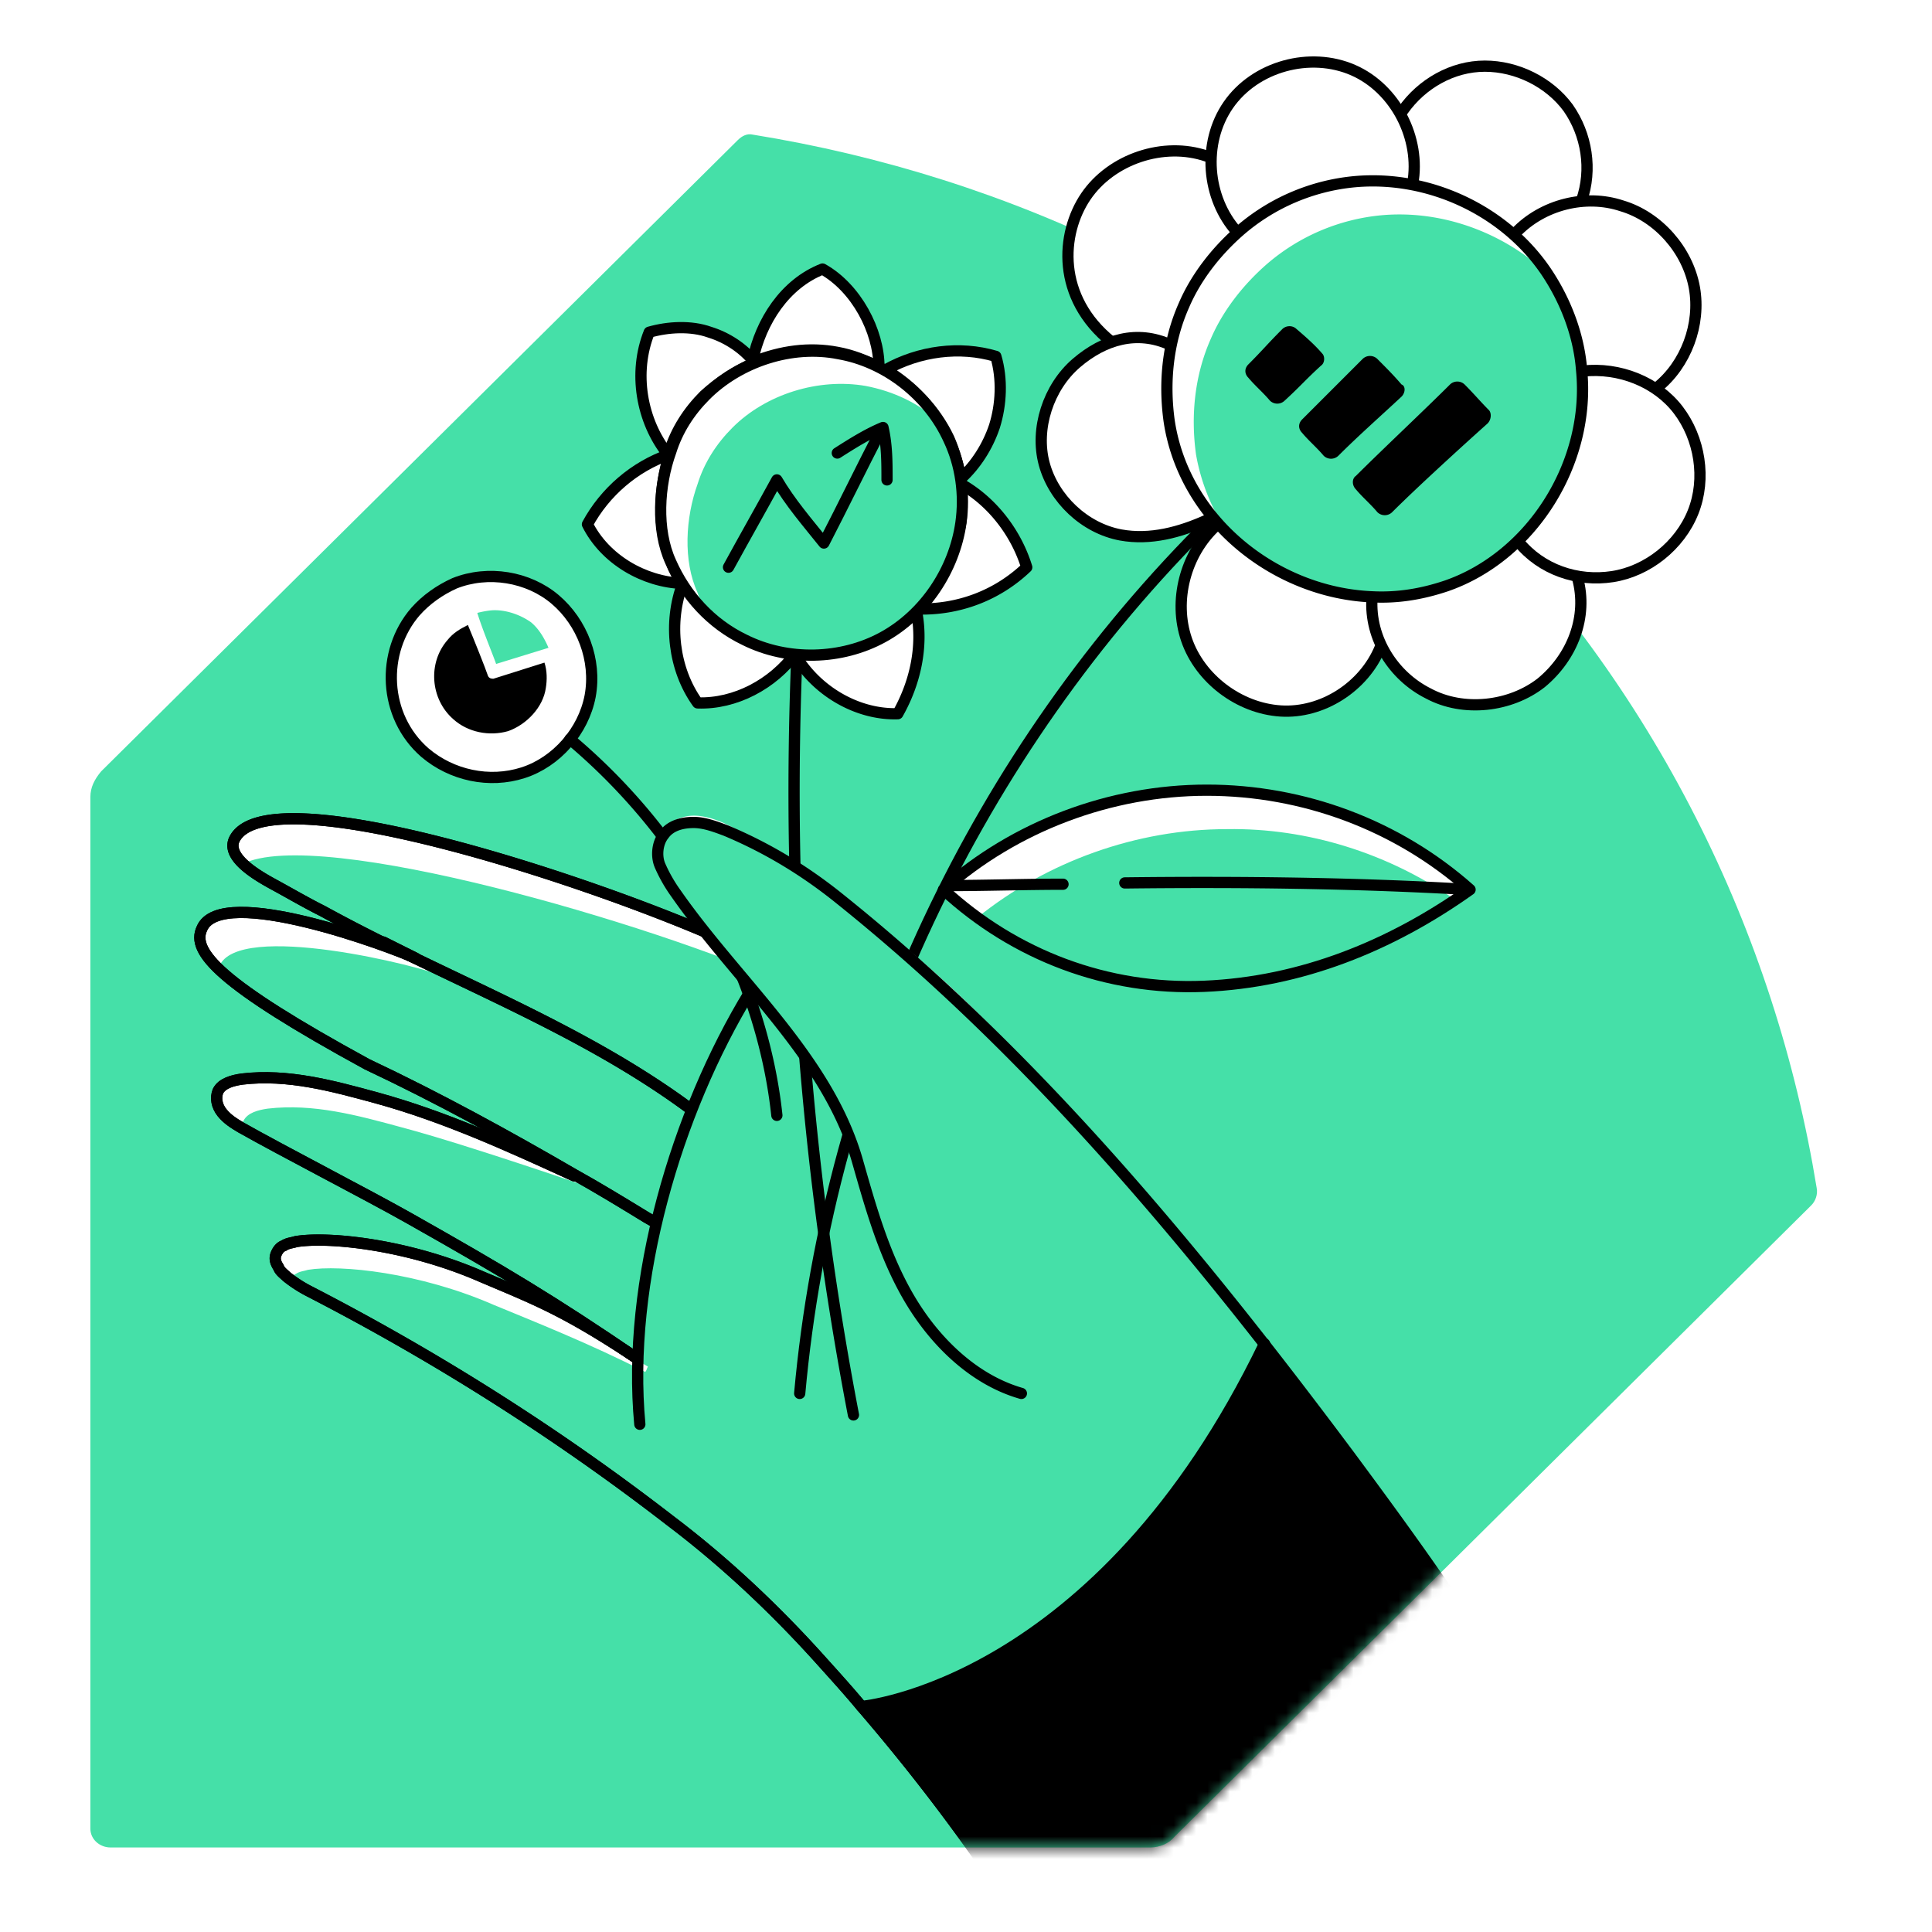 <svg width="172" height="172" fill="none" xmlns="http://www.w3.org/2000/svg"><path fill="#fff" d="M0 0h172v172H0z"/><path d="M65.694 12.462 9.004 68.674c-.599.718-.958 1.435-.958 2.273v91.852c0 .957.838 1.675 1.794 1.675h92.571c.837 0 1.674-.359 2.153-.957l56.69-56.212c.359-.359.598-.957.478-1.555-3.707-22.724-14.352-44.61-32.052-62.072-17.701-17.581-39.708-27.987-62.67-31.694-.48-.12-.958.12-1.316.478Z" fill="#45E0A8"/><path d="M69.641 87.455C58.518 82.43 28.38 73.46 21.562 76.93c-.718-.598-1.076-1.316-.718-2.033 2.751-5.98 32.173 3.707 44.252 9.209l4.545 3.349ZM39.62 86.974c-2.032-.957-18.417-5.023-20.092-.957v.12c-1.555-1.555-1.913-2.512-1.435-3.469 1.674-4.066 16.744 1.555 19.016 2.631l2.512 1.675ZM53.733 106.113c-.717-.239-12.08-4.186-17.94-5.74-3.946-1.077-7.893-2.153-11.96-1.675-.837.12-1.794.359-2.152 1.077-.12.12-.12.358-.12.598 0 0-.12 0-.12-.12-.598-.359-1.196-.718-1.674-1.316-.478-.598-.598-1.315-.359-1.913.359-.718 1.316-.957 2.153-1.077 4.066-.478 8.013.598 11.96 1.675 6.22 1.674 14.472 5.86 20.212 8.491ZM57.68 121.659l-.837-.478-.12-.239c-6.458-4.186-9.09-5.143-13.873-7.296-6.698-2.87-13.754-3.588-16.505-3.109-.359.119-.718.119-1.077.358-.358.12-.598.479-.717.838-.12.358 0 .837.239 1.076.24.359.478.598.718.837.12.12.239.12.239.239.12-.239.359-.358.598-.478.359-.239.717-.239 1.076-.359 2.87-.478 9.927.239 16.505 3.11 3.468 1.435 8.611 3.468 13.515 5.98.12-.12.12-.239.239-.479ZM149.414 36.625c-.598-.718-1.316-1.435-2.034-1.914 2.751-2.033 4.186-5.74 3.588-9.09-.598-3.348-3.229-6.338-6.458-7.295-1.196-.359-2.392-.478-3.588-.359l.12-.12c.956-2.75.478-5.86-1.196-8.252-1.675-2.392-4.545-3.827-7.416-3.707-2.87 0-5.74 1.554-7.295 3.946l-.12.838c-.957-1.914-2.511-3.588-4.545-4.426-3.827-1.674-8.73-.239-11.122 3.11-1.077 1.555-1.555 3.588-1.555 5.502l-.479-1.077c-3.827-1.315-8.491.24-10.764 3.588-2.272 3.35-2.75 9.09 2.392 13.037-1.196.359-2.272.957-3.348 1.913-2.512 2.153-3.708 5.741-2.87 8.97.836 3.23 3.587 5.741 6.816 6.34 2.632.477 5.263-.24 7.655-1.316l.837.478c-2.751 2.512-3.827 6.698-2.631 10.166 1.196 3.468 4.664 6.1 8.372 6.339 3.707.239 7.415-2.153 8.85-5.621l.239-.479c.838 1.914 2.392 3.588 4.306 4.545 3.11 1.674 7.296 1.196 10.046-.957 2.751-2.272 4.186-5.86 3.23-9.329l-.24-.12c1.077.24 2.153.24 3.349.12 3.11-.478 5.98-2.75 7.176-5.74 1.077-2.99.598-6.579-1.315-9.09Z" fill="#fff"/><path d="M137.693 24.304c-3.828-3.588-9.329-5.62-14.592-5.023-3.827.359-7.415 2.033-10.285 4.425a17.616 17.616 0 0 0-4.904 6.578c-1.435 3.11-1.794 6.818-1.315 10.286.358 2.631 1.435 5.143 2.99 7.296-2.871-2.632-4.904-6.22-5.502-10.166-.478-3.469-.12-7.057 1.316-10.286 1.076-2.512 2.87-4.784 4.903-6.578a18.186 18.186 0 0 1 10.286-4.425c6.578-.718 13.275 2.511 17.103 7.893Z" fill="#fff"/><path d="M128.723 52.174c-2.153.718-4.306 1.076-6.578.957-4.665-.24-9.209-2.153-12.678-5.382-1.435-2.153-2.511-4.545-2.99-7.296-.478-3.468-.119-7.056 1.316-10.286 1.076-2.511 2.87-4.784 4.903-6.578a18.186 18.186 0 0 1 10.286-4.425c5.262-.478 10.644 1.435 14.591 5.023 1.794 2.632 2.871 5.622 3.11 8.731.957 8.253-4.306 16.625-11.96 19.256Z" fill="#45E0A8"/><path d="M128.723 52.176c-2.153.717-4.306 1.076-6.578.957-8.612-.36-16.744-6.818-18.06-15.668-.478-3.469-.12-7.057 1.316-10.286 1.076-2.511 2.87-4.784 4.903-6.578a18.186 18.186 0 0 1 10.286-4.425c6.578-.598 13.275 2.512 16.983 7.894 1.794 2.63 2.99 5.74 3.229 8.85.837 8.252-4.425 16.625-12.079 19.256ZM61.269 98.575c-9.927-7.296-21.648-11.482-32.531-17.462-1.436-.717-2.87-1.555-4.186-2.272-1.316-.718-4.426-2.392-3.708-4.066 2.75-5.98 32.172 3.707 44.252 9.209" stroke="#000" stroke-miterlimit="10" stroke-linecap="round" stroke-linejoin="round"/><path d="m58.398 108.863-.838-.479c-2.152-1.315-4.305-2.631-6.458-3.827-5.98-3.468-12.08-6.817-18.418-9.807-13.156-7.176-15.668-10.047-14.711-12.08 1.674-4.066 16.983 1.674 19.016 2.631l-2.87-1.435" stroke="#000" stroke-miterlimit="10" stroke-linecap="round" stroke-linejoin="round"/><path d="M56.724 120.941c-7.534-5.143-11.96-7.774-20.212-12.438-3.588-2.034-11.482-6.1-15.07-8.133-.598-.359-1.196-.718-1.674-1.316-.478-.598-.598-1.316-.359-1.913.359-.718 1.316-.957 2.153-1.077 4.066-.478 8.013.598 11.96 1.675 6.1 1.674 11.84 4.305 17.581 6.936" stroke="#000" stroke-miterlimit="10" stroke-linecap="round" stroke-linejoin="round"/><path d="M56.962 126.8c-1.196-12.677 3.23-27.747 9.807-38.51" stroke="#000" stroke-miterlimit="10" stroke-linecap="round" stroke-linejoin="round"/><path d="M117.6 32.556c-1.436 1.316-1.794 1.794-3.23 3.11a.938.938 0 0 1-1.315 0c-.598-.717-1.316-1.316-1.914-2.033-.359-.359-.359-.837 0-1.196 1.316-1.316 1.675-1.794 2.99-3.11a.92.92 0 0 1 1.196-.12c.837.718 1.675 1.436 2.392 2.273.239.24.239.837-.119 1.076ZM124.776 35.308c-1.794 1.674-3.827 3.468-5.621 5.262a.939.939 0 0 1-1.316 0c-.598-.717-1.316-1.315-1.914-2.033-.358-.359-.358-.837 0-1.196l5.382-5.382a.939.939 0 0 1 1.316 0c.837.837 1.435 1.435 2.153 2.272.359.12.359.718 0 1.077ZM132.43 37.704c-2.272 2.033-6.338 5.741-8.491 7.894a.939.939 0 0 1-1.316 0c-.598-.718-1.315-1.316-1.913-2.033-.359-.36-.359-.957 0-1.196 2.152-2.153 6.219-5.98 8.372-8.133a.938.938 0 0 1 1.315 0c.837.837 1.435 1.555 2.153 2.272.239.24.239.837-.12 1.196Z" fill="#000"/><path d="M130.876 79.078c-.479.359-.957.718-1.435.957-5.861-4.067-13.037-6.339-20.213-6.22-8.013 0-16.026 2.871-22.245 7.894-1.077-.717-2.034-1.555-2.99-2.511 6.339-5.622 14.95-8.85 23.441-8.85 8.611 0 17.103 3.109 23.442 8.73Z" fill="#fff"/><path d="M78.251 32.682c-1.196-.598-2.392-1.076-3.707-1.315-2.512-.479-5.024-.12-7.416.837l-.12-.12c.718-3.468 2.871-6.817 6.22-8.132 2.99 1.674 5.023 5.501 5.023 8.73Z" fill="#fff" stroke="#000" stroke-miterlimit="10" stroke-linecap="round" stroke-linejoin="round"/><path d="M67.128 32.206v.12c-1.674.717-3.11 1.673-4.425 2.87-1.435 1.435-2.512 3.11-3.11 5.023 0 .12 0 .12-.12.239-2.391-2.99-3.109-7.296-1.674-10.884 1.675-.478 3.708-.598 5.382 0 1.555.479 2.99 1.435 3.947 2.631Z" fill="#fff" stroke="#000" stroke-miterlimit="10" stroke-linecap="round" stroke-linejoin="round"/><path d="M67.247 32.322c0-.119 0-.119 0 0-.12-.119-.12-.119 0 0-.12 0 0 0 0 0Z" fill="#fff"/><path d="M67.247 32.322c0-.119 0-.119 0 0-.12-.119-.12-.119 0 0Zm0 0c-.12 0 0 0 0 0Z" stroke="#000" stroke-miterlimit="10" stroke-linecap="round" stroke-linejoin="round"/><path d="M88.537 37.945c-.598 1.794-1.674 3.468-2.99 4.664-.239-1.196-.598-2.512-1.076-3.588-1.196-2.512-3.23-4.664-5.621-6.1 2.99-1.674 6.578-2.152 9.807-1.196.598 2.034.478 4.306-.12 6.22ZM60.79 51.94c-3.469-.12-6.937-2.153-8.492-5.262 1.555-2.87 4.186-5.143 7.295-6.22-.956 2.99-1.076 6.698.12 9.449.24.718.598 1.435 1.076 2.033Z" fill="#fff" stroke="#000" stroke-miterlimit="10" stroke-linecap="round" stroke-linejoin="round"/><path d="M70.836 58.153c-2.033 2.751-5.382 4.545-8.73 4.425-2.154-2.99-2.632-7.175-1.316-10.644 1.315 2.033 3.229 3.827 5.501 4.904 1.316.717 2.87 1.076 4.545 1.315-.12 0-.12 0 0 0Z" fill="#fff"/><path d="M70.836 58.153c-2.033 2.751-5.382 4.545-8.73 4.425-2.154-2.99-2.632-7.175-1.316-10.644 1.315 2.033 3.229 3.827 5.501 4.904 1.316.717 2.87 1.076 4.545 1.315Zm0 0c-.12 0-.12 0 0 0Z" stroke="#000" stroke-miterlimit="10" stroke-linecap="round" stroke-linejoin="round"/><path d="M79.926 63.54c-3.708.119-7.415-2.154-9.21-5.383 2.632.24 5.383-.239 7.775-1.554a12.876 12.876 0 0 0 2.87-2.153h.24c.597 3.11-.12 6.338-1.675 9.09ZM70.835 58.158c-.119 0-.119 0 0 0-.119 0 0 0 0 0ZM91.407 50.504c-2.63 2.511-6.1 3.827-9.807 3.707 2.033-2.153 3.469-4.903 3.947-7.774.12-1.076.12-2.272 0-3.349 2.75 1.555 4.904 4.306 5.86 7.416Z" fill="#fff" stroke="#000" stroke-miterlimit="10" stroke-linecap="round" stroke-linejoin="round"/><path d="M67.247 32.322s-.119 0 0 0" stroke="#000" stroke-miterlimit="10" stroke-linecap="round" stroke-linejoin="round"/><path d="M62.823 35.196c2.99-2.99 7.654-4.545 11.84-3.708 4.186.718 8.013 3.708 9.807 7.654 1.077 2.273 1.436 4.904 1.077 7.415-.598 4.186-3.23 8.133-6.937 10.166-3.708 2.034-8.492 2.153-12.319.24-2.99-1.435-5.262-3.947-6.578-6.937-1.315-2.87-1.076-6.817 0-9.807.598-1.914 1.675-3.588 3.11-5.023Z" fill="#45E0A8"/><path d="M83.633 37.587c-1.794-1.675-4.066-2.751-6.578-3.23-4.186-.717-8.85.718-11.84 3.708-1.436 1.435-2.512 3.11-3.11 5.023-1.076 2.99-1.316 6.818 0 9.688.24.717.598 1.316 1.077 1.913-1.555-1.315-2.751-2.99-3.589-4.903-1.196-2.87-1.076-6.817 0-9.688.598-1.913 1.675-3.588 3.11-5.023 2.99-3.11 7.654-4.545 11.84-3.708 3.828.718 7.176 3.11 9.09 6.22Z" fill="#fff"/><path d="M62.823 35.196c2.99-2.99 7.654-4.545 11.84-3.708 4.186.718 8.013 3.708 9.807 7.654 1.077 2.273 1.436 4.904 1.077 7.415-.598 4.186-3.23 8.133-6.937 10.166-3.708 2.034-8.492 2.153-12.319.24-2.99-1.435-5.262-3.947-6.578-6.937-1.315-2.87-1.076-6.817 0-9.807.598-1.914 1.675-3.588 3.11-5.023Z" stroke="#000" stroke-miterlimit="10" stroke-linecap="round" stroke-linejoin="round"/><path d="M64.856 50.497c1.436-2.631 2.87-5.143 4.306-7.774 1.196 2.033 2.75 3.827 4.186 5.621 1.674-3.229 3.349-6.697 5.023-9.927M71.195 124.053c2.632-29.183 15.788-57.17 36.598-77.74" stroke="#000" stroke-miterlimit="10" stroke-linecap="round" stroke-linejoin="round"/><path d="M40.458 51.934c2.99-1.196 6.578-.598 8.97 1.435 2.392 2.033 3.708 5.382 3.11 8.611-.598 3.11-2.99 5.86-5.98 6.817-2.99.957-6.34.24-8.731-1.794-3.708-3.229-3.947-8.97-.837-12.558.956-1.076 2.152-1.913 3.468-2.511Z" fill="#fff" stroke="#000" stroke-miterlimit="10" stroke-linecap="round" stroke-linejoin="round"/><path d="M48.712 61.265c-.36 1.794-1.675 3.349-3.469 3.947-1.674.597-3.708.12-5.023-1.077-2.153-1.914-2.273-5.143-.478-7.296.598-.597 1.196-1.076 2.033-1.435.598 1.555 1.555 4.067 1.794 4.665 0 .12.12.12.239.12l4.545-1.436c.12 0 .239 0 .239.12.24.837.359 1.555.12 2.392Z" fill="#000"/><path d="M43.688 65.568c-1.316 0-2.632-.479-3.588-1.316-2.153-1.913-2.392-5.382-.479-7.535.598-.598 1.316-1.196 2.033-1.435l.12.12-.12-.12h.12s.12 0 .12.12c.598 1.555 1.555 3.947 1.794 4.664l4.664-1.435h.24c.119 0 .119.12.119.24.24.836.24 1.674.12 2.391-.36 1.914-1.795 3.469-3.589 4.067-.478.239-.956.239-1.554.239Zm-2.034-9.927c-.717.359-1.315.718-1.794 1.316-1.794 2.033-1.554 5.262.479 7.056 1.316 1.196 3.23 1.555 4.904 1.076 1.674-.598 3.11-2.152 3.348-3.827.12-.717.12-1.555-.12-2.272l-4.544 1.435c-.12 0-.359 0-.478-.24-.24-.717-1.197-3.109-1.794-4.544Z" fill="#fff"/><path d="M83.993 79.198c6.339-5.622 14.83-8.85 23.441-8.85 8.611 0 16.983 3.109 23.442 8.85-7.057 5.023-15.07 8.252-23.681 8.61-8.611.36-16.863-2.75-23.202-8.61Z" stroke="#000" stroke-miterlimit="10" stroke-linecap="round" stroke-linejoin="round"/><path d="M100.139 78.604c10.128-.118 20.489-.004 30.396.57M84.351 78.84c3.349 0 6.817-.12 10.286-.12M50.744 65.808c11.242 9.448 17.222 22.245 18.418 33.488M75.98 125.967a294.216 294.216 0 0 1-5.043-67.465M74.543 40.331c1.316-.837 2.632-1.674 4.067-2.272.359 1.555.359 3.11.359 4.665" stroke="#000" stroke-miterlimit="10" stroke-linecap="round" stroke-linejoin="round"/><path d="m48.95 57.913-4.544 1.435c-.12 0-.24 0-.24-.12-.239-.598-1.195-2.99-1.793-4.545 0-.12 0-.239.12-.239 1.674-.598 3.587-.239 5.022.957.718.598 1.316 1.435 1.555 2.272 0 .12-.12.24-.12.24Z" fill="#45E0A8"/><path d="M44.286 59.467c-.12 0-.24-.12-.359-.239-.239-.717-1.196-2.99-1.794-4.545v-.239c0-.12.12-.12.24-.239 1.674-.598 3.707-.24 5.142.957a5.778 5.778 0 0 1 1.675 2.392v.239c0 .12-.12.12-.24.24l-4.664 1.434Zm-.24-5.142c-.477 0-1.075.12-1.554.239.479 1.555 1.435 3.827 1.675 4.545l4.664-1.436c-.359-.837-.837-1.674-1.555-2.272-.837-.598-2.033-1.076-3.23-1.076ZM89.853 94.034c-2.99-2.87-6.1-5.382-9.329-7.894-1.674-1.195-3.349-2.391-5.142-3.468-2.392-1.555-10.406-6.817-12.559-4.784-1.196 1.076-.598 4.186.24 4.545-1.555-1.316-2.87-2.99-3.828-4.784-.478-.957-.837-2.153-.478-3.11.479-1.315 1.914-2.033 3.349-1.913 1.316.12 2.631.717 3.827 1.435 9.448 5.501 18.06 12.438 25.355 20.571l-1.435-.598Z" fill="#fff"/><mask id="a" style="mask-type:alpha" maskUnits="userSpaceOnUse" x="8" y="11" width="154" height="154"><path d="M65.694 12.465 9.004 68.677c-.599.718-.958 1.435-.958 2.272v91.853c0 .957.838 1.675 1.794 1.675h92.571c.837 0 1.674-.359 2.153-.957l56.69-56.212c.359-.359.598-.957.478-1.555-3.707-22.724-14.352-44.61-32.052-62.072C111.979 26.1 89.972 15.694 67.01 11.987c-.48-.12-.958.12-1.316.478Z" fill="#C7FA73"/></mask><g mask="url(#a)"><path d="M95.833 179.19c-5.86-10.764-13.156-20.332-19.136-27.269-1.196-1.435-2.392-2.751-3.469-3.947-4.066-4.544-8.61-8.85-13.514-12.558-10.047-7.774-20.81-14.591-32.173-20.451a11.888 11.888 0 0 1-2.033-1.316c-.24-.239-.598-.478-.717-.837-.24-.359-.36-.718-.24-1.077.12-.358.36-.717.718-.837.359-.239.718-.239 1.076-.359 2.87-.478 9.927.24 16.505 3.11 4.784 2.033 7.415 2.99 13.874 7.296M61.269 98.576c-9.927-7.295-21.648-11.481-32.531-17.461-1.436-.718-2.87-1.555-4.186-2.273-1.316-.717-4.426-2.392-3.708-4.066 2.75-5.98 32.172 3.708 44.252 9.21" stroke="#000" stroke-miterlimit="10" stroke-linecap="round" stroke-linejoin="round"/><path d="m58.398 108.864-.837-.478c-2.153-1.316-4.306-2.631-6.459-3.827-5.98-3.469-12.08-6.817-18.418-9.807-13.156-7.176-15.667-10.047-14.71-12.08 1.674-4.066 16.982 1.674 19.016 2.631l-2.87-1.435" stroke="#000" stroke-miterlimit="10" stroke-linecap="round" stroke-linejoin="round"/><path d="M56.723 120.943c-7.534-5.143-11.96-7.774-20.212-12.439-3.588-2.033-11.482-6.099-15.07-8.132-.598-.359-1.196-.718-1.674-1.316-.478-.598-.598-1.316-.359-1.913.359-.718 1.316-.957 2.153-1.077 4.066-.478 8.013.598 11.96 1.674 6.1 1.675 11.84 4.306 17.581 6.937" stroke="#000" stroke-miterlimit="10" stroke-linecap="round" stroke-linejoin="round"/><path d="M95.832 179.186c-5.86-10.764-13.155-20.332-19.136-27.269-1.196-1.435-2.392-2.751-3.468-3.947-4.066-4.544-8.611-8.85-13.515-12.558-10.046-7.774-20.81-14.591-32.172-20.451a11.828 11.828 0 0 1-2.033-1.316c-.24-.239-.598-.478-.718-.837-.24-.359-.359-.718-.24-1.076.12-.359.36-.718.718-.838.36-.239.718-.239 1.077-.358 2.87-.479 9.927.239 16.505 3.109 4.784 2.033 7.415 2.99 13.873 7.296" stroke="#000" stroke-miterlimit="10" stroke-linecap="round" stroke-linejoin="round"/><path d="M90.929 124.057c-4.186-1.196-7.654-4.545-9.927-8.372-2.272-3.828-3.468-8.133-4.664-12.319-2.631-9.21-10.645-15.907-16.146-23.8a13.457 13.457 0 0 1-1.435-2.512c-.36-.837-.24-2.033.358-2.751.598-.837 1.675-1.076 2.631-1.076.957 0 1.914.358 2.87.717 3.709 1.555 7.057 3.588 10.167 6.1 17.462 13.993 31.933 31.574 45.328 49.514 7.176 9.688 18.419 24.997 25.356 41.262l-54.538-46.763Z" fill="#45E0A8"/><path d="m132.072 176.437 13.275-5.86c-6.817-16.146-18.059-31.455-25.235-41.262a526.532 526.532 0 0 0-7.416-9.808c-2.99 6.1-6.099 11.004-9.328 14.95-13.037 16.146-26.552 17.342-26.552 17.342 5.382 6.339 12.08 14.95 17.582 24.638h37.674Z" fill="#000"/><path d="M90.93 124.052c-4.187-1.196-7.655-4.545-9.927-8.372-2.273-3.828-3.469-8.133-4.665-12.319-2.631-9.21-10.644-15.907-16.146-23.8a13.457 13.457 0 0 1-1.435-2.512c-.359-.837-.24-2.033.359-2.75.598-.838 1.674-1.077 2.631-1.077.957 0 1.914.359 2.87.717 3.708 1.555 7.057 3.588 10.166 6.1 17.462 13.993 31.934 31.574 45.329 49.514 7.176 9.688 18.418 24.997 25.355 41.262" stroke="#000" stroke-miterlimit="10" stroke-linecap="round" stroke-linejoin="round"/></g><path d="M110.124 20.643c-2.709-3.01-3.117-7.893-.776-11.288 2.392-3.468 7.296-4.784 11.123-3.11 3.767 1.649 6.028 6.079 5.299 10.096M134.942 20.72c2.392-2.512 6.219-3.47 9.448-2.393 3.229.957 5.861 3.947 6.459 7.296.579 3.244-.749 6.824-3.333 8.893" stroke="#000" stroke-miterlimit="10" stroke-linecap="round" stroke-linejoin="round"/><path d="M124.896 9.837c1.674-2.392 4.425-3.947 7.296-3.947 2.87 0 5.74 1.435 7.415 3.708 1.674 2.392 2.153 5.501 1.196 8.252M107.433 13.9c-3.827-1.315-8.491.24-10.764 3.589-2.254 3.322-2.625 8.998 2.273 12.941" stroke="#000" stroke-miterlimit="10" stroke-linecap="round" stroke-linejoin="round"/><path d="M107.434 46.311c-2.392 1.077-5.023 1.794-7.654 1.316-3.23-.598-5.98-3.23-6.818-6.339-.837-3.11.36-6.817 2.87-8.97 2.471-2.117 5.405-2.962 8.345-1.623M108.271 46.79c-2.751 2.512-3.828 6.698-2.632 10.166 1.196 3.469 4.665 6.1 8.372 6.34 3.708.239 7.416-2.154 8.851-5.622" stroke="#000" stroke-miterlimit="10" stroke-linecap="round" stroke-linejoin="round"/><path d="M122.145 53.25c-.24 3.587 1.913 6.936 5.023 8.49 3.109 1.675 7.295 1.197 10.046-.956 2.751-2.273 4.186-5.86 3.229-9.329M135.181 48.224c2.033 2.512 5.262 3.589 8.372 3.11 3.109-.478 5.98-2.75 7.176-5.74 1.196-2.99.598-6.579-1.316-9.09-1.914-2.512-5.262-3.828-8.492-3.469M76.697 151.921s21.17-1.794 35.88-32.292" stroke="#000" stroke-miterlimit="10" stroke-linecap="round" stroke-linejoin="round"/></svg>

